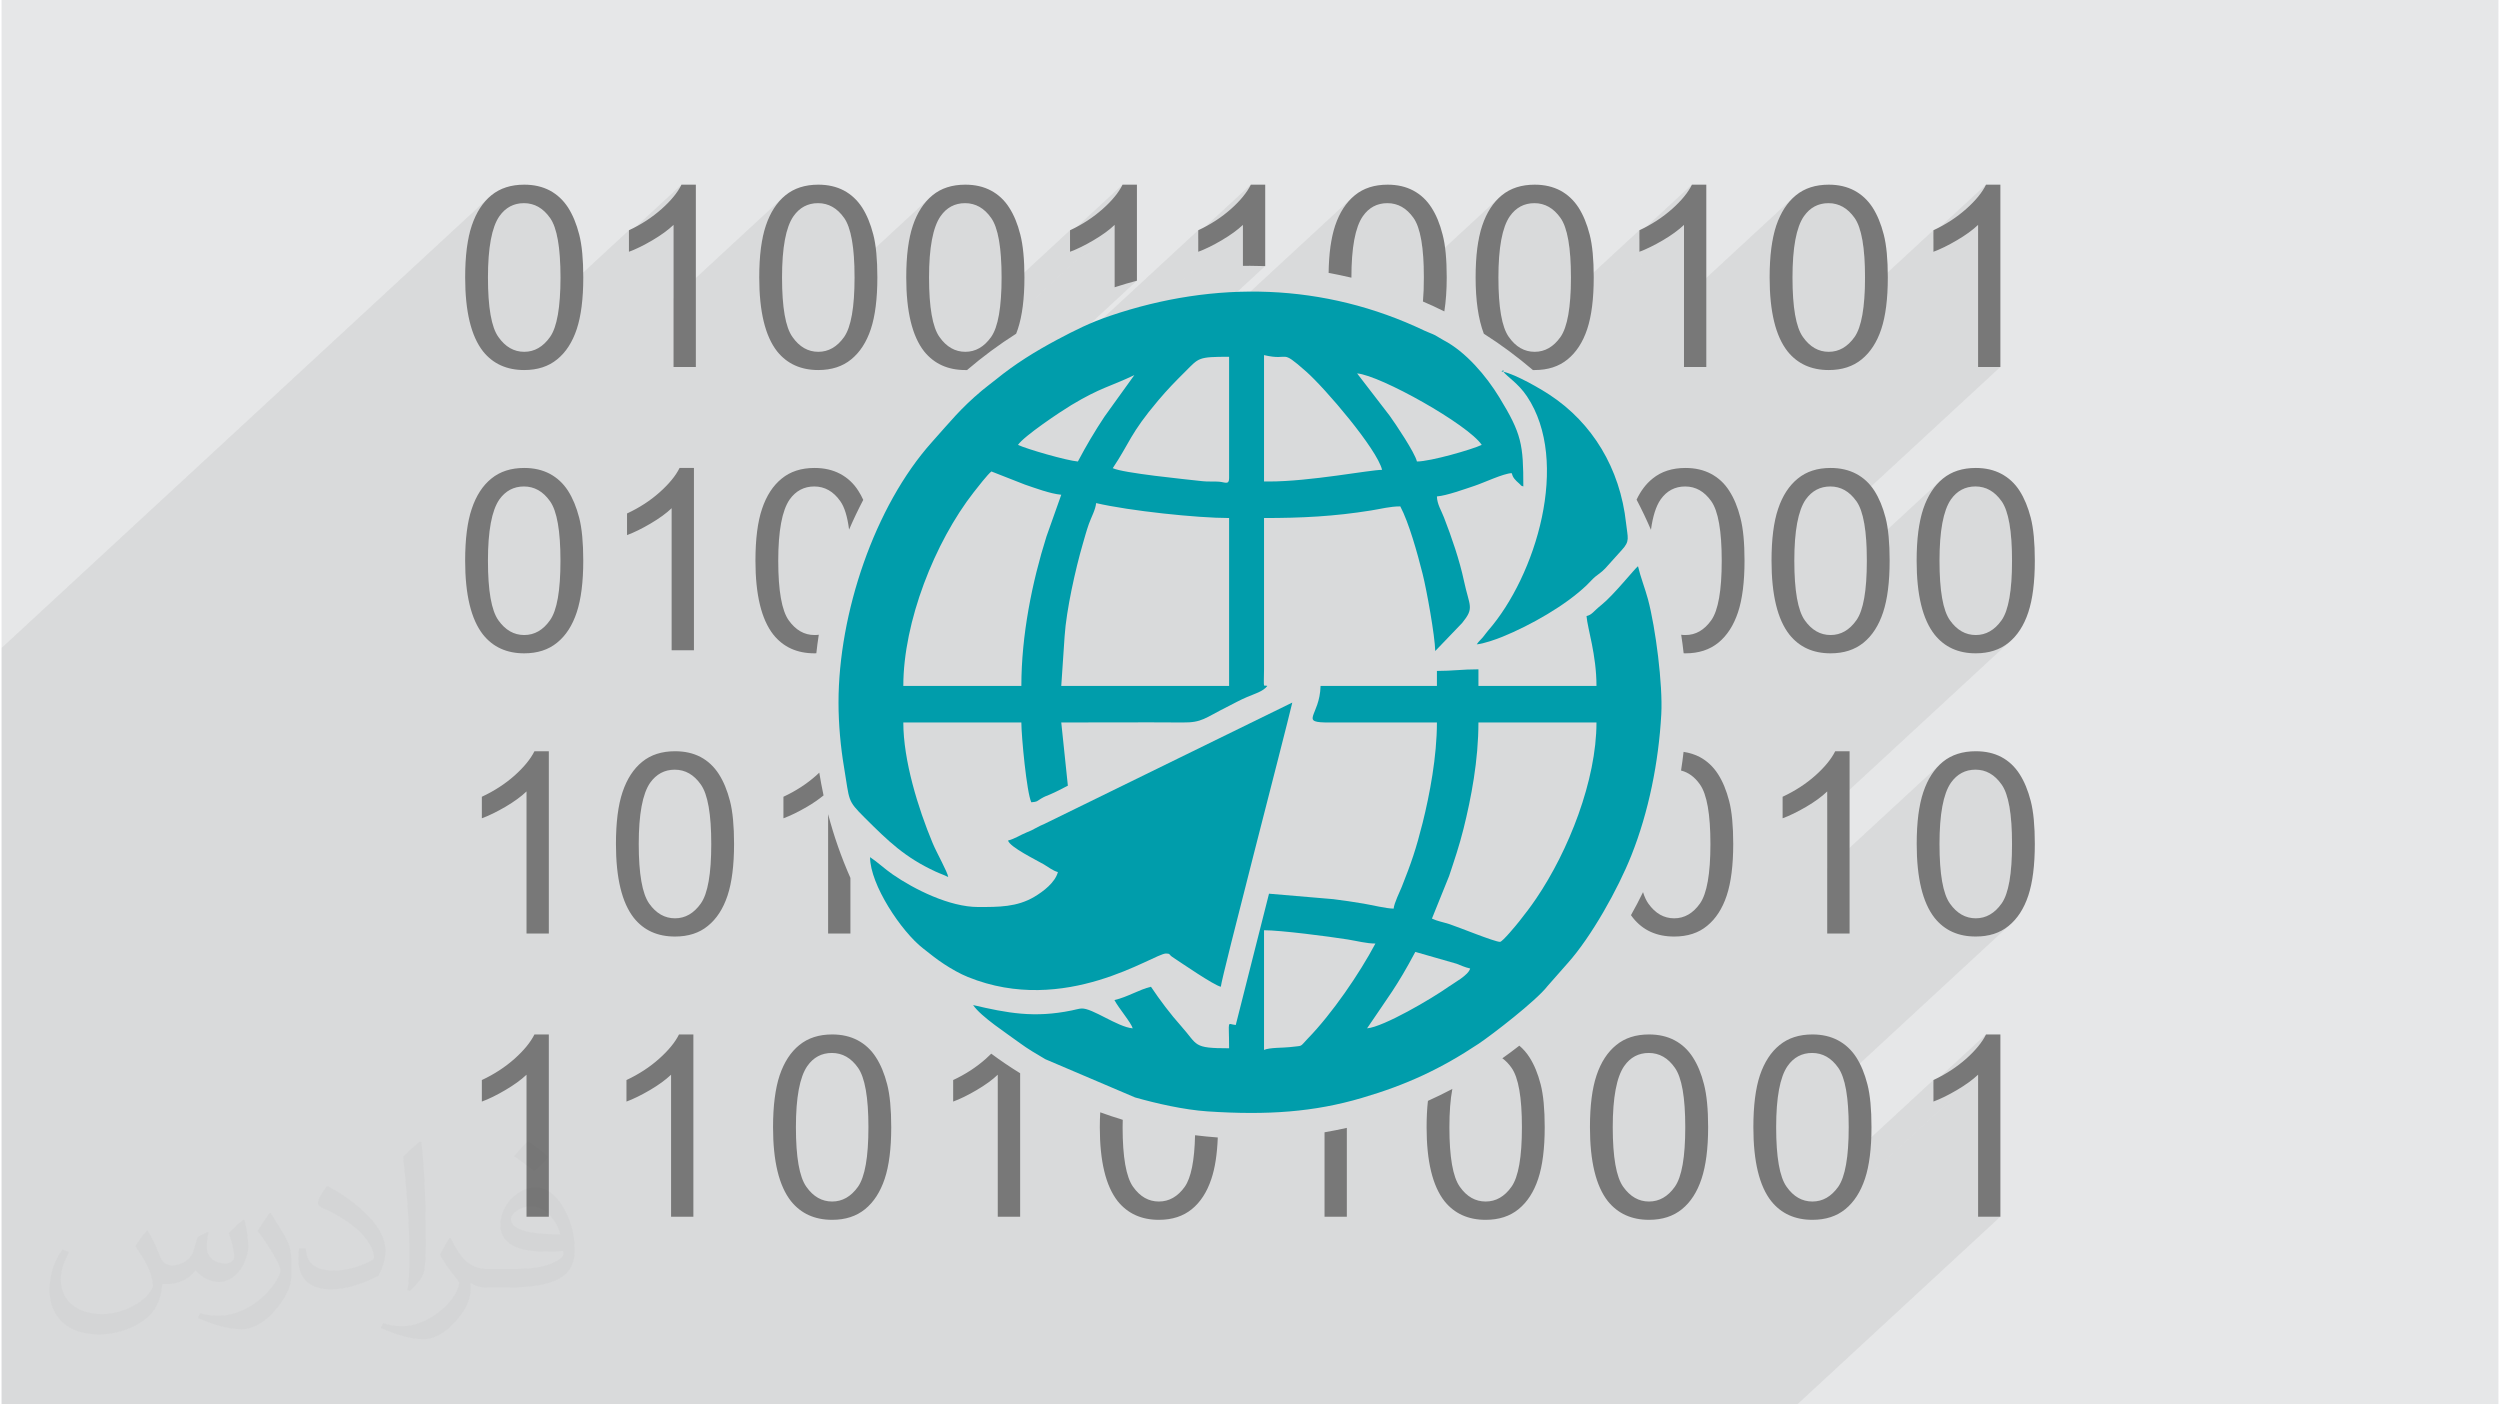 <?xml version="1.0" encoding="UTF-8"?>
<!DOCTYPE svg PUBLIC "-//W3C//DTD SVG 1.0//EN" "http://www.w3.org/TR/2001/REC-SVG-20010904/DTD/svg10.dtd">
<!-- Creator: CorelDRAW 2017 -->
<svg xmlns="http://www.w3.org/2000/svg" xml:space="preserve" width="356px" height="200px" version="1.0" shape-rendering="geometricPrecision" text-rendering="geometricPrecision" image-rendering="optimizeQuality" fill-rule="evenodd" clip-rule="evenodd"
viewBox="0 0 35600 20025"
 xmlns:xlink="http://www.w3.org/1999/xlink">
 <g id="Layer_x0020_1">
  <g id="_2578651538928">
   <path fill="#E6E7E8" d="M0 0l35600 0 0 20025 -35600 0 0 -20025z"/>
   <path fill="#373435" fill-opacity="0.078" d="M28151 3235l-2202 2035 2202 -2035 0 0zm-2548 16790l-25603 0 0 -10786 6939 -6415 -42 44 -39 48 -37 51 -33 57 -31 60 -28 64 -25 68 -22 73 -19 78 -17 84 -5 40 528 -489 40 -32 42 -26 46 -21 47 -14 51 -9 53 -3 55 4 52 9 50 17 48 23 45 29 43 36 41 43 38 49 35 60 30 72 26 86 21 100 16 113 12 126 7 140 2 153 -2 152 -4 82 982 -908 0 43 749 -693 -22 43 -27 42 -30 43 -33 43 -37 43 -41 44 -45 44 -514 476 0 179 37 -14 39 -16 40 -18 42 -20 42 -21 44 -23 45 -25 46 -27 45 -27 43 -27 41 -28 39 -27 37 -28 34 -27 32 -27 30 -28 -2232 2063 0 0 2202 -2035 0 0 30 -28 0 1051 1551 -1434 -42 44 -39 48 -37 51 -33 57 -31 60 -28 64 -25 68 -22 73 -20 78 -16 84 -5 40 528 -489 40 -32 42 -26 45 -21 48 -14 51 -9 53 -3 55 4 52 9 50 17 48 23 45 29 43 36 41 43 38 49 35 60 30 72 26 86 21 100 16 113 12 126 6 140 1 8 1069 -988 -43 44 -39 48 -37 51 -33 57 -31 60 -28 64 -25 68 -22 73 -19 78 -16 84 -6 40 529 -489 39 -32 43 -26 45 -21 48 -14 50 -9 54 -3 54 4 53 9 50 17 47 23 46 29 43 36 40 43 38 49 35 60 31 72 25 86 21 100 16 113 12 126 7 140 2 153 -2 152 -4 82 982 -908 0 43 749 -693 -22 43 -26 42 -30 43 -34 43 -37 43 -41 44 -45 44 -514 476 0 179 38 -14 39 -16 40 -18 41 -20 42 -21 44 -23 45 -25 46 -27 45 -27 44 -27 41 -28 38 -27 37 -28 34 -27 32 -27 30 -28 -2232 2063 1 0 2201 -2035 0 0 30 -28 0 889 40 -13 39 -12 40 -12 39 -12 40 -12 40 -11 40 -11 40 -11 -3604 3332 -75 158 4553 -4209 0 43 750 -693 -23 43 -26 42 -30 43 -34 43 -37 43 -41 44 -44 44 -515 476 0 179 38 -14 39 -16 40 -18 41 -20 43 -21 44 -23 44 -25 46 -27 46 -27 43 -27 41 -28 39 -27 36 -28 35 -27 32 -27 -5461 5048 5491 -5076 0 584 12 0 13 0 13 0 12 0 13 0 13 -1 12 0 13 0 27 0 27 1 27 0 28 0 27 1 27 1 27 0 27 1 -2234 2065 -58 81 -51 77 -50 78 -48 79 -48 79 -14 24 3736 -3453 -42 44 -40 48 -36 51 -34 57 -31 60 -28 64 -25 68 -20 68 -18 72 -16 77 -9 58 529 -489 39 -32 43 -26 45 -21 48 -14 50 -9 54 -3 54 4 53 9 50 17 48 23 45 29 43 36 40 43 39 49 35 60 30 72 25 86 21 100 16 113 12 126 7 140 0 8 1069 -988 -42 44 -39 48 -37 51 -34 57 -30 60 -28 64 -25 68 -22 73 -20 78 -16 84 -6 40 529 -489 40 -32 42 -26 45 -21 48 -14 51 -9 53 -3 55 4 52 9 50 17 48 23 45 29 43 36 41 43 38 49 35 60 30 72 26 86 21 100 16 113 12 126 7 140 2 153 -2 152 -5 82 983 -908 0 43 749 -693 -23 43 -26 42 -30 43 -33 43 -38 43 -40 44 -45 44 -514 476 0 179 37 -14 39 -16 40 -18 42 -20 42 -21 44 -23 45 -25 46 -27 45 -27 43 -27 41 -28 39 -27 37 -28 34 -27 32 -27 30 -28 -2198 2032 2168 -2004 0 0 30 -28 0 1051 1551 -1434 -42 44 -40 48 -36 51 -34 57 -30 60 -28 64 -26 68 -22 73 -19 78 -16 84 -6 40 529 -489 40 -32 42 -26 45 -21 48 -14 51 -9 53 -3 55 4 52 9 50 17 48 23 45 29 43 36 41 43 38 49 35 60 30 72 26 86 20 100 17 113 11 126 7 140 3 153 -3 152 -4 82 982 -908 0 43 750 -693 -23 43 -26 42 -30 43 -33 43 -38 43 -41 44 -44 44 -515 476 0 179 38 -14 39 -16 40 -18 41 -20 43 -21 44 -23 44 -25 46 -27 46 -27 43 -27 41 -28 39 -27 36 -28 35 -27 32 -27 30 -28 0 2026 318 0 -2060 1904 7 9 35 59 30 73 26 86 21 99 16 113 12 126 6 125 1043 -965 -42 44 -40 48 -36 52 -34 56 -31 60 -27 64 -26 69 -22 72 -19 79 -16 84 -6 39 529 -489 40 -32 42 -26 45 -20 48 -15 51 -8 53 -3 55 3 52 10 50 16 48 23 45 30 43 36 41 43 38 49 35 59 30 73 26 86 21 99 16 113 12 126 6 140 3 153 -3 153 -6 139 -12 126 -16 113 -21 99 -26 86 -30 73 -35 59 -38 50 -41 43 -402 371 22 3 91 5 69 -3 66 -7 64 -12 60 -16 57 -22 54 -26 51 -31 48 -35 45 -40 -2632 2433 0 828 1605 -1483 -42 44 -39 48 -37 52 -33 56 -31 60 -28 64 -25 68 -22 73 -20 79 -16 84 -5 39 528 -489 40 -32 42 -26 45 -20 48 -15 51 -9 53 -3 55 4 52 10 50 16 48 23 45 30 43 36 41 42 38 50 35 59 30 72 26 86 21 100 16 113 12 126 6 140 3 153 -3 152 -6 140 -12 126 -16 112 -21 100 -26 86 -30 73 -35 59 -38 49 -41 43 -402 372 22 3 91 4 69 -2 67 -7 63 -12 60 -17 57 -21 54 -26 51 -31 48 -36 45 -40 -2402 2221 18 59 20 100 17 112 11 127 7 139 3 153 -3 153 -7 139 -11 126 -8 52 1237 -1143 0 43 750 -693 -23 42 -26 43 -30 43 -34 43 -37 43 -41 44 -44 44 -48 44 -467 431 0 180 38 -14 39 -17 40 -18 41 -19 43 -22 43 -23 45 -24 46 -27 46 -27 43 -28 41 -27 39 -27 36 -28 35 -27 32 -27 30 -28 0 2025 318 0 -2896 2677zm-7934 -16790l0 0 30 -28 -30 28zm10482 12115l-2199 2033 2199 -2032 0 -1z"/>
   <g>
    <path fill="#787878" fill-rule="nonzero" d="M6610 3955c0,-305 31,-552 94,-739 63,-187 156,-331 280,-432 124,-101 280,-151 468,-151 139,0 260,28 366,84 104,56 191,137 259,242 67,105 120,233 159,385 39,151 58,355 58,611 0,304 -31,550 -93,737 -62,187 -155,331 -280,432 -123,101 -280,152 -469,152 -249,0 -445,-89 -587,-266 -170,-217 -255,-568 -255,-1055zm13708 12116c0,-137 6,-262 19,-375 118,-53 234,-110 348,-170 -28,148 -42,330 -42,546 0,426 49,709 149,849 99,141 222,210 368,210 146,0 269,-70 368,-210 100,-141 149,-424 149,-849 0,-426 -49,-709 -149,-849 -39,-55 -82,-100 -130,-134 82,-58 163,-118 242,-180 55,46 104,102 145,166 67,105 120,233 159,385 39,151 58,355 58,611 0,304 -31,550 -93,736 -62,188 -156,332 -280,433 -123,101 -280,152 -469,152 -249,0 -445,-89 -587,-266 -170,-217 -255,-569 -255,-1055zm2329 0c0,-305 31,-552 94,-739 63,-188 157,-332 281,-432 123,-101 279,-151 467,-151 139,0 261,28 366,84 105,56 192,137 259,242 68,105 121,233 159,385 39,151 59,355 59,611 0,304 -32,550 -94,736 -62,188 -155,332 -279,433 -124,101 -280,152 -470,152 -249,0 -444,-89 -587,-266 -170,-217 -255,-569 -255,-1055zm325 1c0,426 50,709 149,849 100,141 223,210 368,210 146,0 269,-70 368,-210 100,-141 149,-424 149,-849 0,-426 -49,-709 -149,-849 -98,-140 -222,-210 -371,-210 -146,0 -263,62 -350,186 -109,157 -164,449 -164,873zm2005 -1c0,-305 31,-552 93,-739 64,-188 157,-332 281,-432 124,-101 280,-151 468,-151 138,0 260,28 365,84 105,56 192,137 260,242 67,105 120,233 159,385 39,151 58,355 58,611 0,304 -31,550 -93,736 -63,188 -156,332 -280,433 -123,101 -280,152 -469,152 -249,0 -445,-89 -587,-266 -171,-217 -255,-569 -255,-1055zm325 1c0,426 49,709 149,849 99,141 222,210 368,210 146,0 268,-70 368,-210 99,-141 149,-424 149,-849 0,-426 -50,-709 -149,-849 -99,-140 -223,-210 -372,-210 -146,0 -263,62 -350,186 -109,157 -163,449 -163,873zm3197 1276l-318 0 0 -2025c-77,73 -178,146 -302,219 -124,73 -236,128 -335,164l0 -307c178,-83 333,-185 467,-304 133,-119 227,-234 283,-346l205 0 0 2599zm-21564 -13391c0,426 49,709 149,848 99,141 222,211 368,211 146,0 269,-71 368,-211 100,-141 149,-424 149,-848 0,-427 -49,-710 -149,-850 -99,-140 -223,-210 -372,-210 -145,0 -262,62 -350,186 -109,157 -163,449 -163,874zm2964 1276l-318 0 0 -2026c-77,73 -177,146 -301,219 -124,73 -236,128 -335,164l0 -307c178,-83 333,-185 466,-304 133,-118 228,-234 283,-346l205 0 0 2600zm904 -1278c0,-305 31,-552 94,-739 63,-187 156,-331 280,-432 124,-101 280,-151 468,-151 138,0 260,28 366,84 104,56 191,137 259,242 67,105 120,233 159,385 39,151 58,355 58,611 0,304 -31,550 -93,737 -62,187 -156,331 -280,432 -123,101 -280,152 -469,152 -249,0 -445,-89 -587,-266 -170,-217 -255,-568 -255,-1055zm325 2c0,426 49,709 149,848 99,141 222,211 368,211 146,0 269,-71 368,-211 99,-141 149,-424 149,-848 0,-427 -50,-710 -149,-850 -99,-140 -223,-210 -372,-210 -146,0 -262,62 -350,186 -109,157 -163,449 -163,874zm1771 -2c0,-305 31,-552 94,-739 63,-187 157,-331 281,-432 123,-101 279,-151 467,-151 139,0 261,28 366,84 105,56 192,137 259,242 68,105 121,233 159,385 39,151 59,355 59,611 0,304 -32,550 -94,737 -7,22 -15,45 -24,66 -246,156 -479,329 -700,518l-25 0c-249,0 -444,-89 -587,-266 -170,-217 -255,-568 -255,-1055zm325 2c0,426 50,709 149,848 99,141 223,211 368,211 146,0 269,-71 368,-211 100,-141 149,-424 149,-848 0,-427 -49,-710 -149,-850 -98,-140 -223,-210 -371,-210 -146,0 -263,62 -350,186 -109,157 -164,449 -164,874zm2646 139l0 -889c-76,73 -177,146 -301,219 -124,73 -236,128 -335,164l0 -307c178,-83 333,-185 466,-304 133,-118 228,-234 283,-346l205 0 0 1369c-107,28 -213,60 -318,94zm1829 -305l0 -584c-77,73 -178,146 -302,219 -124,73 -236,128 -335,164l0 -307c178,-83 334,-185 467,-304 133,-118 227,-234 283,-346l205 0 0 1161c-72,-2 -144,-4 -217,-4 -34,0 -68,1 -101,1zm1222 100c4,-276 35,-501 93,-675 63,-187 157,-331 281,-432 123,-101 279,-151 467,-151 139,0 261,28 366,84 105,56 192,137 259,242 68,105 121,233 159,385 40,151 59,355 59,611 0,183 -12,345 -34,485 -100,-50 -202,-97 -305,-141 9,-102 13,-216 13,-342 0,-427 -49,-710 -148,-850 -99,-140 -223,-210 -372,-210 -146,0 -263,62 -350,186 -109,157 -163,449 -163,874l0 2c-108,-25 -216,-48 -325,-68zm2096 64c0,-305 31,-552 94,-739 63,-187 156,-331 280,-432 124,-101 280,-151 468,-151 138,0 260,28 366,84 104,56 191,137 259,242 67,105 120,233 159,385 39,151 58,355 58,611 0,304 -31,550 -93,737 -62,187 -156,331 -280,432 -123,101 -280,152 -469,152l-25 0c-221,-188 -454,-362 -700,-518 -78,-206 -117,-473 -117,-803zm325 2c0,426 49,709 149,848 99,141 222,211 368,211 146,0 269,-71 368,-211 99,-141 149,-424 149,-848 0,-427 -50,-710 -149,-850 -99,-140 -223,-210 -372,-210 -145,0 -262,62 -350,186 -109,157 -163,449 -163,874zm2964 1276l-318 0 0 -2026c-77,73 -177,146 -301,219 -125,73 -237,128 -335,164l0 -307c177,-83 333,-185 466,-304 133,-118 228,-234 283,-346l205 0 0 2600zm903 -1278c0,-305 32,-552 94,-739 64,-187 157,-331 281,-432 124,-101 280,-151 468,-151 138,0 260,28 365,84 105,56 192,137 260,242 67,105 120,233 159,385 39,151 58,355 58,611 0,304 -31,550 -93,737 -62,187 -156,331 -280,432 -124,101 -280,152 -469,152 -249,0 -445,-89 -587,-266 -171,-217 -256,-568 -256,-1055zm326 2c0,426 49,709 149,848 99,141 222,211 368,211 146,0 268,-71 368,-211 99,-141 149,-424 149,-848 0,-427 -50,-710 -149,-850 -99,-140 -223,-210 -372,-210 -146,0 -262,62 -350,186 -109,157 -163,449 -163,874zm2964 1276l-318 0 0 -2026c-77,73 -177,146 -302,219 -124,73 -236,128 -335,164l0 -307c178,-83 334,-185 467,-304 133,-118 228,-234 283,-346l205 0 0 2600zm-21889 2761c0,-306 31,-553 94,-739 63,-188 156,-332 280,-432 124,-101 280,-151 468,-151 139,0 260,28 366,84 104,56 191,136 259,242 67,105 120,233 159,384 39,152 58,356 58,612 0,303 -31,549 -93,736 -62,188 -155,332 -280,433 -123,101 -280,152 -469,152 -249,0 -445,-89 -587,-267 -170,-217 -255,-568 -255,-1054zm325 1c0,426 49,709 149,849 99,140 222,210 368,210 146,0 269,-70 368,-211 100,-140 149,-423 149,-848 0,-426 -49,-709 -149,-849 -99,-140 -223,-210 -372,-210 -145,0 -262,62 -350,185 -109,158 -163,449 -163,874zm2937 1276l-318 0 0 -2025c-76,73 -177,146 -301,219 -124,73 -236,128 -335,164l0 -308c178,-83 333,-184 466,-303 133,-119 228,-234 283,-346l205 0 0 2599zm877 -1277c0,-306 31,-553 94,-739 63,-188 157,-332 281,-432 123,-101 279,-151 467,-151 139,0 260,28 366,84 105,56 192,136 259,242 26,40 49,83 70,129 -72,138 -140,280 -202,424 -24,-186 -65,-321 -125,-405 -98,-140 -223,-210 -371,-210 -146,0 -263,62 -351,185 -109,158 -163,449 -163,874 0,426 50,709 149,849 100,140 222,210 368,210 21,0 41,-1 61,-4 -14,87 -25,176 -35,264l-26 1c-249,0 -445,-89 -587,-267 -170,-217 -255,-568 -255,-1054zm12563 -870c59,-125 135,-226 229,-301 124,-101 280,-151 468,-151 138,0 260,28 365,84 105,56 192,136 259,242 68,105 121,233 159,384 40,152 59,356 59,612 0,303 -31,549 -93,736 -63,188 -156,332 -280,433 -124,101 -280,152 -469,152l-26 -1c-10,-88 -21,-176 -35,-264 20,3 40,4 61,4 145,0 268,-70 368,-211 99,-140 149,-423 149,-848 0,-426 -50,-709 -149,-849 -99,-140 -223,-210 -372,-210 -146,0 -263,62 -350,185 -66,95 -112,240 -138,433 -63,-146 -131,-290 -205,-430zm1924 870c0,-306 31,-553 94,-739 63,-188 157,-332 281,-432 123,-101 279,-151 467,-151 139,0 260,28 366,84 105,56 191,136 259,242 67,105 120,233 159,384 39,152 58,356 58,612 0,303 -31,549 -93,736 -62,188 -155,332 -279,433 -124,101 -281,152 -470,152 -249,0 -445,-89 -587,-267 -170,-217 -255,-568 -255,-1054zm325 1c0,426 50,709 149,849 99,140 222,210 368,210 146,0 269,-70 368,-211 100,-140 149,-423 149,-848 0,-426 -49,-709 -149,-849 -99,-140 -223,-210 -371,-210 -146,0 -263,62 -351,185 -109,158 -163,449 -163,874zm1744 -1c0,-306 32,-553 94,-739 64,-188 157,-332 281,-432 124,-101 280,-151 468,-151 138,0 260,28 365,84 105,56 192,136 260,242 67,105 120,233 159,384 39,152 58,356 58,612 0,303 -31,549 -93,736 -62,188 -156,332 -280,433 -123,101 -280,152 -469,152 -249,0 -445,-89 -587,-267 -171,-217 -256,-568 -256,-1054zm326 1c0,426 49,709 149,849 99,140 222,210 368,210 146,0 268,-70 368,-211 99,-140 149,-423 149,-848 0,-426 -50,-709 -149,-849 -99,-140 -223,-210 -372,-210 -146,0 -263,62 -350,185 -109,158 -163,449 -163,874zm-19828 5315l-318 0 0 -2026c-77,74 -178,147 -302,220 -124,72 -236,127 -335,163l0 -307c178,-83 333,-184 467,-303 133,-119 227,-234 283,-346l205 0 0 2599zm957 -1278c0,-305 31,-552 94,-739 63,-187 156,-331 281,-432 123,-100 279,-150 467,-150 139,0 260,27 366,83 105,56 191,137 259,243 67,104 120,233 159,384 39,151 58,356 58,611 0,304 -31,550 -93,737 -62,187 -155,331 -280,432 -123,102 -280,152 -469,152 -249,0 -445,-88 -587,-266 -170,-217 -255,-568 -255,-1055zm325 2c0,426 50,709 149,849 99,140 222,210 368,210 146,0 269,-71 368,-211 100,-141 149,-423 149,-848 0,-426 -49,-709 -149,-849 -99,-141 -223,-211 -372,-211 -145,0 -262,63 -350,186 -109,157 -163,449 -163,874zm3018 1276l-318 0 0 -1702c82,313 189,617 318,909l0 793zm-383 -1969c-66,54 -145,109 -237,163 -124,72 -236,127 -335,163l0 -307c178,-83 333,-184 467,-303 15,-14 30,-28 44,-41 18,109 38,218 61,325zm12262 -621c85,13 162,37 232,74 104,56 191,137 259,243 67,104 120,233 159,384 39,151 58,356 58,611 0,304 -31,550 -93,737 -62,187 -156,331 -280,432 -123,102 -280,152 -469,152 -249,0 -445,-88 -587,-266 -10,-13 -19,-25 -29,-39 61,-108 118,-217 172,-328 21,67 46,121 76,163 99,140 222,210 368,210 146,0 269,-71 368,-211 99,-141 149,-423 149,-848 0,-426 -50,-709 -149,-849 -75,-107 -165,-173 -270,-199 14,-88 26,-177 36,-266zm2367 2590l-319 0 0 -2026c-76,74 -177,147 -301,220 -124,72 -236,127 -335,163l0 -307c178,-83 333,-184 467,-303 133,-119 227,-234 283,-346l205 0 0 2599zm957 -1278c0,-305 31,-552 94,-739 63,-187 156,-331 280,-432 124,-100 280,-150 468,-150 139,0 260,27 366,83 105,56 191,137 259,243 67,104 120,233 159,384 39,151 58,356 58,611 0,304 -31,550 -93,737 -62,187 -156,331 -280,432 -123,102 -280,152 -469,152 -249,0 -445,-88 -587,-266 -170,-217 -255,-568 -255,-1055zm325 2c0,426 49,709 149,849 99,140 222,210 368,210 146,0 269,-71 368,-211 100,-141 149,-423 149,-848 0,-426 -49,-709 -149,-849 -99,-141 -223,-211 -372,-211 -146,0 -262,63 -350,186 -109,157 -163,449 -163,874zm-19828 5314l-318 0 0 -2025c-77,73 -178,146 -302,219 -124,73 -236,128 -335,164l0 -307c178,-83 333,-185 467,-304 133,-119 227,-234 283,-346l205 0 0 2599zm2061 0l-318 0 0 -2025c-77,73 -177,146 -301,219 -125,73 -237,128 -335,164l0 -307c177,-83 333,-185 466,-304 133,-119 228,-234 283,-346l205 0 0 2599zm1136 -1277c0,-305 32,-552 94,-739 64,-188 157,-332 281,-432 124,-101 280,-151 468,-151 138,0 260,28 365,84 105,56 192,137 259,242 68,105 121,233 160,385 39,151 58,355 58,611 0,304 -31,550 -93,736 -63,188 -156,332 -280,433 -124,101 -280,152 -469,152 -249,0 -445,-89 -587,-266 -171,-217 -256,-569 -256,-1055zm326 1c0,426 49,709 149,849 99,141 222,210 368,210 145,0 268,-70 368,-210 99,-141 149,-424 149,-849 0,-426 -50,-709 -149,-849 -99,-140 -223,-210 -372,-210 -146,0 -263,62 -350,186 -109,157 -163,449 -163,873zm3197 1276l-319 0 0 -2025c-76,73 -177,146 -301,219 -124,73 -236,128 -335,164l0 -307c178,-83 333,-185 467,-304 27,-24 52,-48 76,-72 133,99 271,192 412,279l0 2046zm1136 -1277c0,-74 2,-145 6,-212 105,38 212,74 321,107 -1,34 -2,70 -2,106 0,426 50,709 149,849 100,141 222,210 368,210 146,0 269,-70 369,-210 90,-128 139,-373 147,-735 107,13 215,24 324,32 -9,237 -39,434 -91,589 -62,188 -155,332 -279,433 -124,101 -280,152 -470,152 -249,0 -444,-89 -587,-266 -170,-217 -255,-569 -255,-1055zm3522 1277l-318 0 0 -1204c107,-19 213,-39 318,-63l0 1267z"/>
    <g>
     <path fill="#009DAB" d="M15606 7173c476,111 1442,213 1896,213l0 2394 -2393 0 48 -711c24,-370 156,-961 257,-1307 30,-103 52,-187 88,-290 34,-97 96,-205 104,-299zm-1066 2607l-1683 0c0,-914 448,-2051 1005,-2763 53,-68 200,-257 251,-295l477 187c139,47 364,132 519,145l-211 595c-205,650 -358,1408 -358,2131zm3531 -2915l-71 0 0 -1802c384,90 217,-104 598,232 270,237 1016,1110 1085,1404 -177,0 -1023,166 -1612,166zm-569 -1778l0 1730c0,101 -58,58 -141,51 -79,-7 -157,2 -235,-7 -251,-28 -1134,-115 -1283,-186 246,-367 243,-486 647,-964 136,-161 243,-270 390,-416 194,-194 178,-208 622,-208zm-2156 1493c-161,-13 -731,-178 -854,-237 85,-126 610,-477 760,-567 423,-254 553,-262 899,-428l-426 592c-137,205 -261,417 -379,640zm3981 -1256c333,28 1583,729 1777,1019 -135,65 -732,237 -924,237 -29,-126 -304,-535 -389,-653l-464 -603zm0 0l0 0zm-7394 4693c0,311 31,640 78,917 83,494 41,470 295,724 341,340 574,566 1009,768 71,33 119,46 182,79 -6,-67 -166,-348 -223,-487 -207,-496 -417,-1177 -417,-1717l1683 0c0,194 76,1000 142,1138 92,-8 75,-14 138,-52 60,-35 62,-32 129,-60 89,-38 175,-84 254,-125l-94 -901c576,0 1154,-4 1730,0 278,3 316,-63 632,-221 101,-51 182,-97 285,-141 104,-45 233,-80 291,-159 -59,-24 -51,72 -47,-237l0 -2157c538,0 999,-23 1527,-108 145,-23 268,-58 416,-58 123,233 243,664 318,962 58,229 175,879 180,1100l383 -399c180,-221 105,-232 26,-603 -62,-292 -175,-621 -284,-901 -38,-100 -99,-191 -101,-301 143,-12 396,-105 536,-151 135,-45 415,-178 530,-181 17,62 42,92 110,151 37,32 3,19 56,39 0,-599 -23,-749 -342,-1270 -185,-304 -477,-650 -796,-816 -48,-25 -79,-49 -119,-70 -50,-25 -92,-37 -149,-64 -1434,-685 -2989,-721 -4486,-213 -290,99 -499,205 -752,339 -318,170 -596,342 -876,569 -71,58 -130,99 -199,157 -309,260 -451,443 -712,734 -821,917 -1333,2446 -1333,3715z"/>
     <path fill="#009DAB" d="M19469 14662l0 0zm-3341 0l0 0zm3341 0c296,-441 425,-594 688,-1090l589 169c66,25 109,48 193,68 -26,97 -228,203 -308,260 -238,169 -927,573 -1162,593zm-1469 308l0 -1707c232,0 912,87 1195,132 129,21 268,58 393,58 -229,432 -620,1002 -966,1357 -124,128 -52,94 -259,120 -77,10 -288,4 -363,40zm3365 -1541c-78,0 -591,-210 -719,-252 -91,-29 -178,-44 -252,-80l245 -607c77,-232 145,-431 205,-672 109,-437 213,-976 213,-1517l1683 0c0,824 -398,1830 -858,2508 -79,117 -153,213 -242,326 -37,47 -240,294 -275,294zm-5237 1233c-217,-18 -577,-292 -731,-283 -38,2 -84,17 -140,28 -535,110 -916,37 -1405,-77 113,167 485,407 667,542 111,82 237,156 363,230l1279 545c300,85 694,176 1034,199 857,57 1519,9 2200,-192 636,-186 1127,-415 1667,-774 185,-124 818,-610 980,-821l289 -328c334,-373 716,-1055 906,-1534 248,-622 390,-1335 427,-2014 23,-422 -81,-1229 -189,-1636 -43,-159 -108,-322 -143,-474 -46,34 -350,415 -518,549 -125,100 -132,140 -216,162 15,181 142,552 142,996l-1683 0 0 -237c-232,0 -371,23 -592,23l0 214 -1659 0c-10,440 -325,525 142,521l1517 0c0,485 -103,1028 -204,1432 -95,378 -161,568 -297,911 -29,72 -109,232 -116,311 -111,-2 -307,-51 -426,-71 -135,-23 -308,-49 -434,-64l-917 -78 -474 1872c-130,-11 -95,-97 -95,332 -524,0 -439,-42 -682,-314 -153,-171 -305,-373 -432,-563 -169,40 -330,145 -521,190 60,114 240,324 261,403z"/>
     <path fill="#009DAB" d="M14350 11984c26,95 406,279 512,341 65,39 129,90 199,109 -40,150 -209,277 -335,352 -249,148 -509,146 -802,146 -408,0 -911,-252 -1219,-465 -120,-83 -209,-171 -322,-246 0,391 445,1061 758,1303 102,79 181,146 299,223 100,66 226,138 338,183 1391,565 2649,-335 2824,-335 65,0 40,16 92,50 129,85 586,400 690,424 11,-139 915,-3606 1019,-4052l-3532 1729c-54,24 -72,31 -128,62 -60,33 -65,35 -129,61 -85,34 -172,93 -264,115z"/>
     <path fill="#009DAB" d="M21413 5300c47,66 215,168 336,351 622,931 129,2558 -555,3341 -37,43 -38,51 -73,93 -41,48 -54,51 -88,102 98,-8 278,-72 366,-108 401,-163 905,-449 1205,-739 45,-43 71,-77 119,-118 61,-50 84,-58 142,-118l236 -262c120,-129 84,-172 61,-381 -85,-787 -485,-1433 -1086,-1829 -145,-96 -478,-288 -663,-332z"/>
     <path fill="#009DAB" d="M21413 5300l0 -23 -28 19 28 4z"/>
    </g>
   </g>
   <path fill="#373435" fill-opacity="0.031" d="M2082 17547c68,104 112,203 155,312 32,64 49,183 199,183 44,0 107,-14 163,-45 63,-33 111,-83 136,-159l60 -202 146 -72 10 10c-20,77 -25,149 -25,206 0,170 146,234 262,234 68,0 129,-34 129,-95 0,-81 -34,-217 -78,-339 68,-68 136,-136 214,-191l12 6c34,144 53,287 53,381 0,93 -41,196 -75,264 -70,132 -194,238 -344,238 -114,0 -241,-58 -328,-163l-5 0c-82,101 -209,193 -412,193l-63 0c-10,134 -39,229 -83,314 -121,237 -480,404 -818,404 -470,0 -706,-272 -706,-633 0,-223 73,-431 185,-578l92 38c-70,134 -117,262 -117,385 0,338 275,499 592,499 294,0 658,-187 724,-404 -25,-237 -114,-348 -250,-565 41,-72 94,-144 160,-221l12 0zm5421 -1274c99,62 196,136 291,221 -53,74 -119,142 -201,202 -95,-77 -190,-143 -287,-213 66,-74 131,-146 197,-210zm51 926c-160,0 -291,105 -291,183 0,168 320,219 703,217 -48,-196 -216,-400 -412,-400zm-359 895c208,0 390,-6 529,-41 155,-39 286,-118 286,-171 0,-15 0,-31 -5,-46 -87,8 -187,8 -274,8 -282,0 -498,-64 -583,-222 -21,-44 -36,-93 -36,-149 0,-152 66,-303 182,-406 97,-85 204,-138 313,-138 197,0 354,158 464,408 60,136 101,293 101,491 0,132 -36,243 -118,326 -153,148 -435,204 -867,204l-196 0 0 0 -51 0c-107,0 -184,-19 -245,-66l-10 0c3,25 5,50 5,72 0,97 -32,221 -97,320 -192,287 -400,410 -580,410 -182,0 -405,-70 -606,-161l36 -70c65,27 155,46 279,46 325,0 752,-314 805,-619 -12,-25 -34,-58 -65,-93 -95,-113 -155,-208 -211,-307 48,-95 92,-171 133,-239l17 -2c139,282 265,445 546,445l44 0 0 0 204 0zm-1408 299c24,-130 26,-276 26,-413l0 -202c0,-377 -48,-926 -87,-1282 68,-75 163,-161 238,-219l22 6c51,450 63,972 63,1452 0,126 -5,250 -17,340 -7,114 -73,201 -214,332l-31 -14zm-1449 -596c7,177 94,318 398,318 189,0 349,-50 526,-135 32,-14 49,-33 49,-49 0,-111 -85,-258 -228,-392 -139,-126 -323,-237 -495,-311 -59,-25 -78,-52 -78,-77 0,-51 68,-158 124,-235l19 -2c197,103 417,256 580,427 148,157 240,316 240,489 0,128 -39,250 -102,361 -216,109 -446,192 -674,192 -277,0 -466,-130 -466,-436 0,-33 0,-84 12,-150l95 0zm-501 -503l172 278c63,103 122,215 122,392l0 227c0,183 -117,379 -306,573 -148,132 -279,188 -400,188 -180,0 -386,-56 -624,-159l27 -70c75,21 162,37 269,37 342,-2 692,-252 852,-557 19,-35 26,-68 26,-90 0,-36 -19,-75 -34,-110 -87,-165 -184,-315 -291,-453 56,-89 112,-174 173,-258l14 2z"/>
  </g>
 </g>
</svg>
